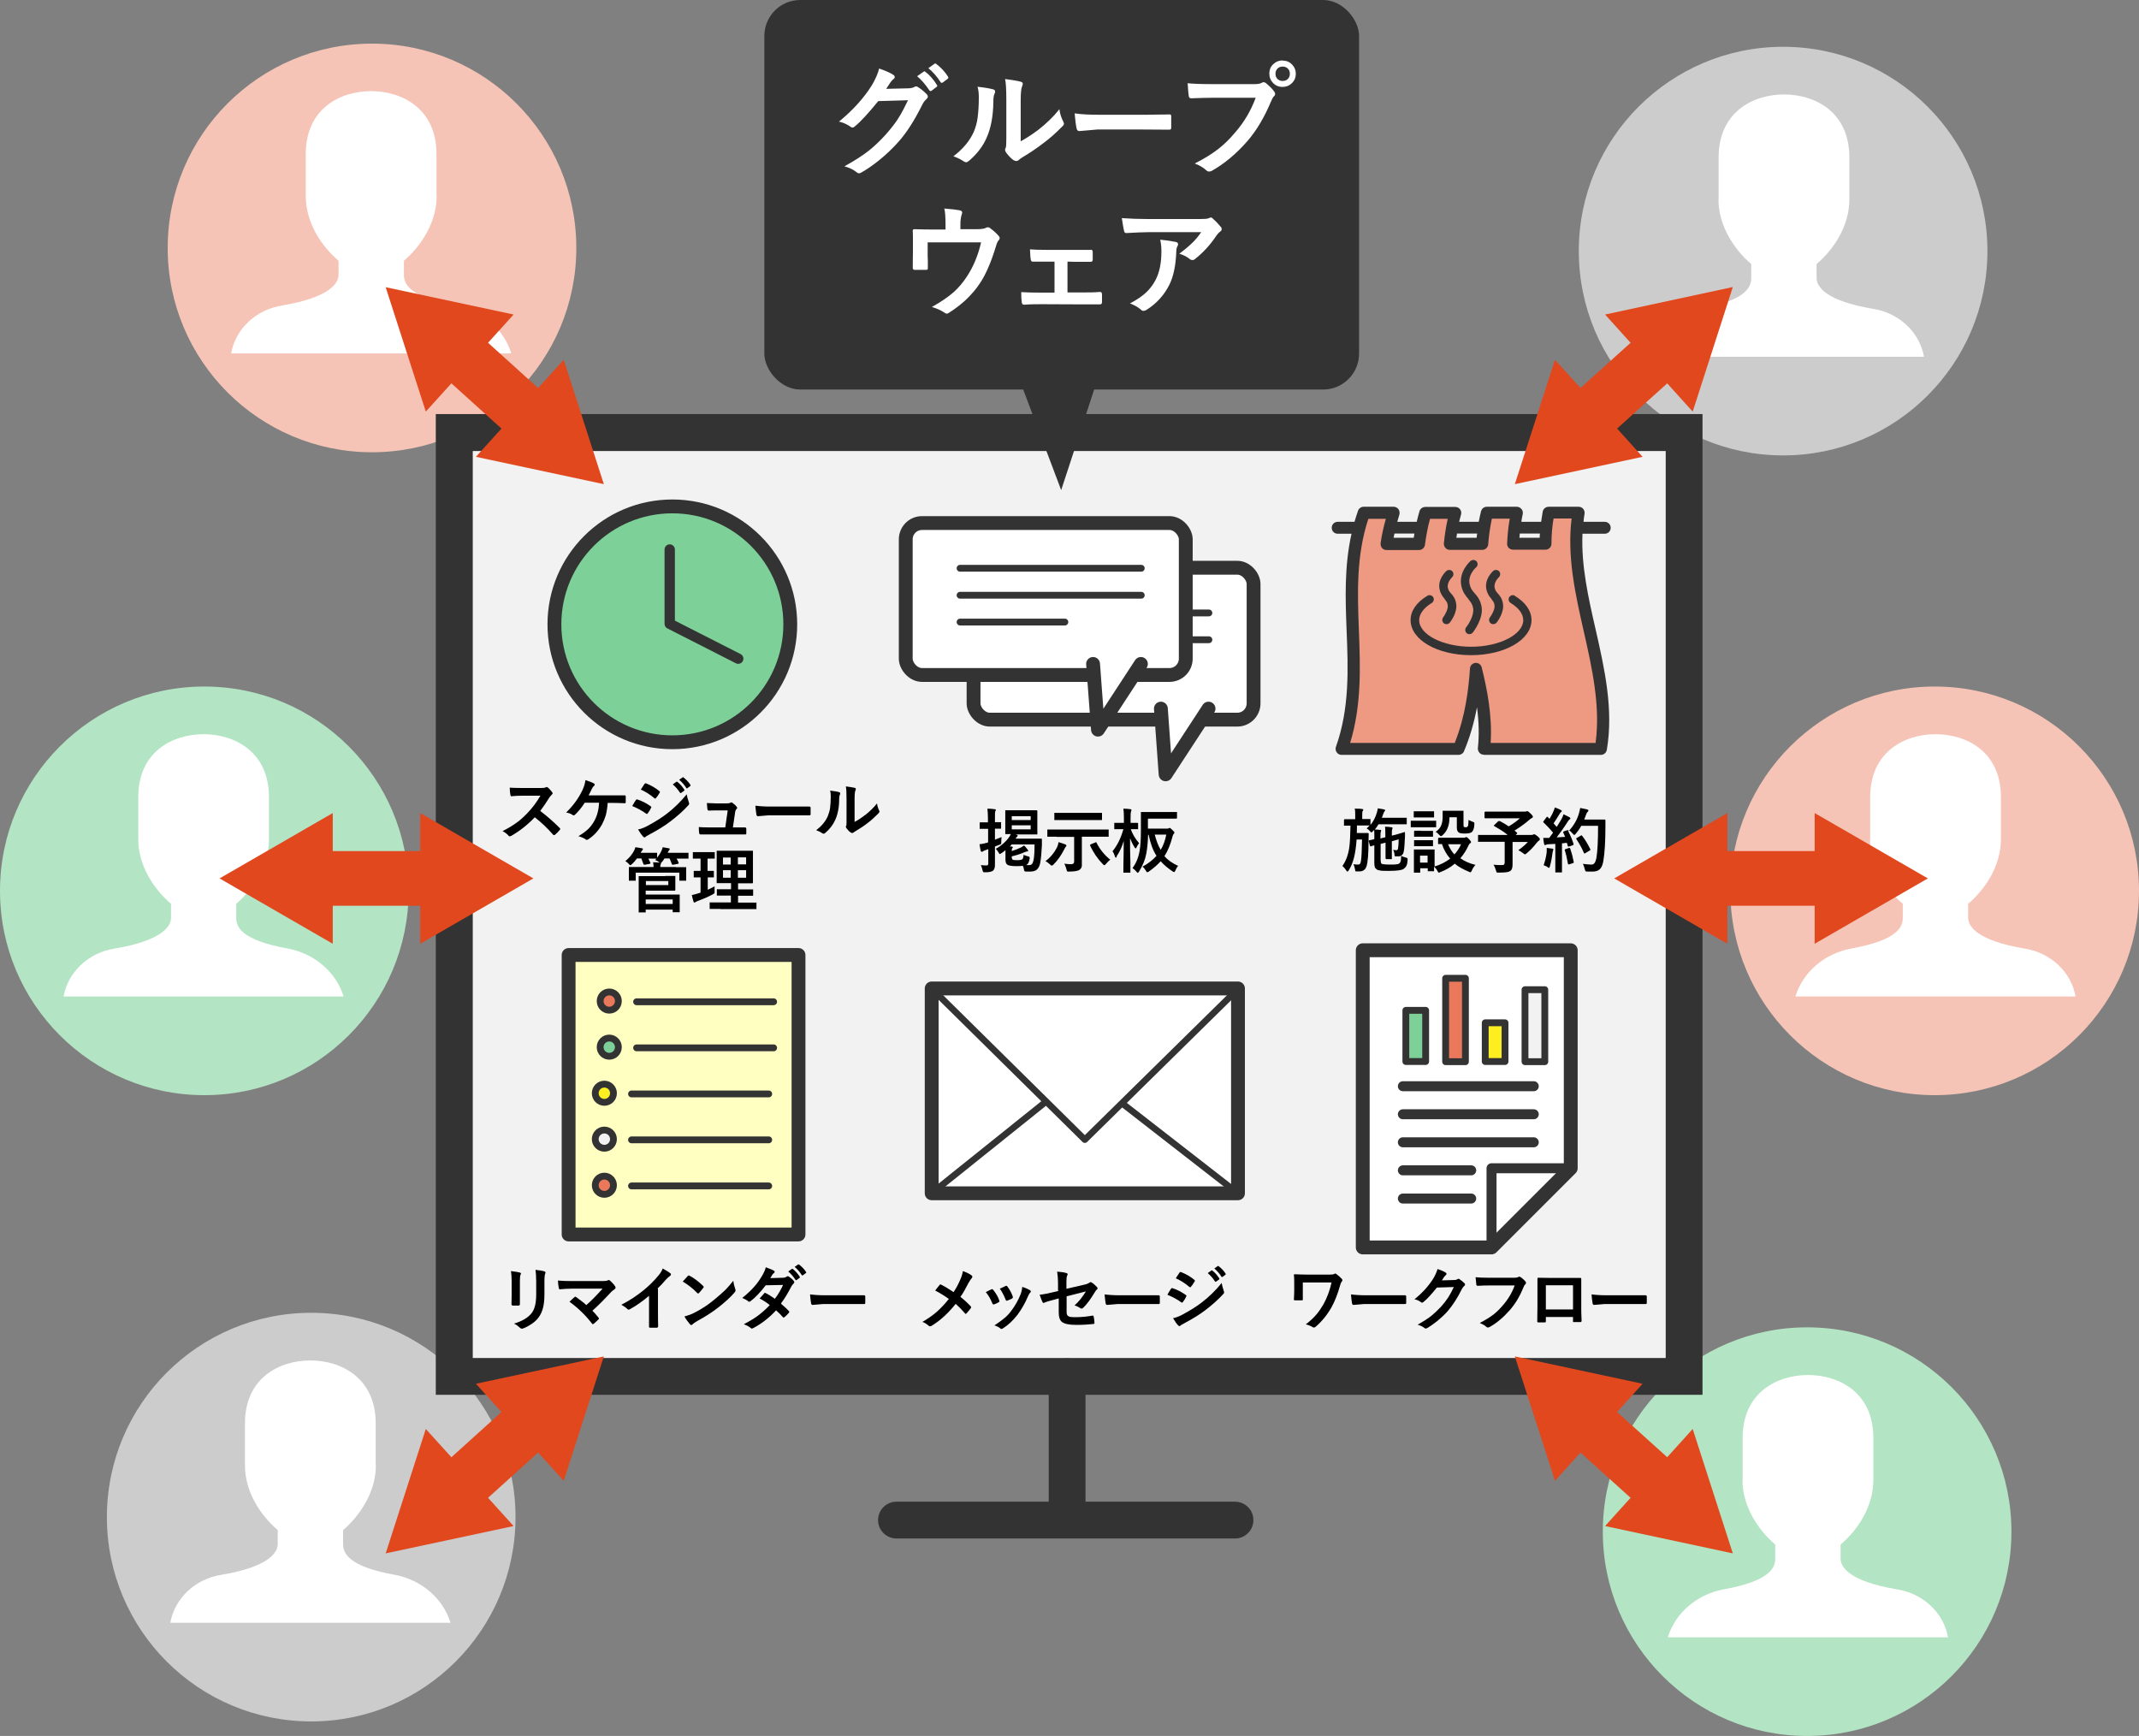 <?xml version="1.0" encoding="UTF-8"?><svg id="_レイヤー_2" xmlns="http://www.w3.org/2000/svg" viewBox="0 0 122.07 99.07"><rect x="0" y="0" width="122.07" height="99.07" fill="#808080" stroke="none"/><defs><style>.cls-1{stroke-width:.57px;}.cls-1,.cls-2,.cls-3,.cls-4,.cls-5,.cls-6,.cls-7,.cls-8,.cls-9,.cls-10,.cls-11,.cls-12,.cls-13{stroke:#333;stroke-linecap:round;stroke-linejoin:round;}.cls-1,.cls-6,.cls-14,.cls-8,.cls-9,.cls-13{fill:none;}.cls-15{fill:#ccc;}.cls-15,.cls-16,.cls-17,.cls-18,.cls-19,.cls-20,.cls-21,.cls-22,.cls-23{stroke-width:0px;}.cls-16{fill:#ee9982;}.cls-2{fill:#ffffc1;}.cls-2,.cls-7,.cls-10,.cls-13{stroke-width:.79px;}.cls-3{stroke-width:2.1px;}.cls-3,.cls-10,.cls-22{fill:#fff;}.cls-17{fill:#e1481e;}.cls-18{fill:#000;}.cls-19,.cls-11{fill:#f2f2f2;}.cls-4{fill:#fcee21;}.cls-4,.cls-5,.cls-9,.cls-11,.cls-12{stroke-width:.39px;}.cls-5,.cls-7{fill:#7dd198;}.cls-6{stroke-width:.37px;}.cls-14{stroke:#e1481e;stroke-miterlimit:10;stroke-width:3.12px;}.cls-20{fill:#b3e4c3;}.cls-8{stroke-width:.59px;}.cls-12{fill:#e9795a;}.cls-21{fill:#333;}.cls-23{fill:#f5c4b6;}</style></defs><g id="_レイヤー_1-2"><circle class="cls-23" cx="21.23" cy="14.15" r="11.66"/><path class="cls-22" d="M24.92,11.19c0,1.52-.91,2.87-1.87,3.69v.8c0,.5.27,1.27,2.93,1.75,1.53.28,2.77,1.34,3.2,2.74h-15.99c.25-1.41,1.43-2.51,2.93-2.74,2.66-.45,3.2-1.25,3.2-1.75v-.8c-.96-.82-1.87-2.15-1.87-3.69v-2.4c0-2.6,1.97-3.59,3.73-3.59s3.73,1,3.73,3.59v2.4Z"/><circle class="cls-20" cx="11.66" cy="50.84" r="11.66"/><path class="cls-22" d="M15.35,47.89c0,1.52-.91,2.87-1.87,3.69v.8c0,.5.27,1.27,2.93,1.75,1.53.28,2.77,1.34,3.2,2.74H3.63c.25-1.41,1.43-2.51,2.93-2.74,2.66-.45,3.2-1.25,3.2-1.75v-.8c-.96-.82-1.87-2.15-1.87-3.69v-2.4c0-2.6,1.97-3.59,3.73-3.59s3.73,1,3.73,3.59v2.4Z"/><circle class="cls-15" cx="17.76" cy="86.58" r="11.66"/><path class="cls-22" d="M21.45,83.63c0,1.52-.91,2.87-1.87,3.69v.8c0,.5.27,1.27,2.93,1.75,1.53.28,2.77,1.34,3.2,2.74h-15.99c.25-1.41,1.43-2.51,2.93-2.74,2.66-.45,3.2-1.25,3.2-1.75v-.8c-.96-.82-1.87-2.15-1.87-3.69v-2.4c0-2.6,1.97-3.59,3.73-3.59s3.73,1,3.73,3.59v2.4Z"/><circle class="cls-15" cx="101.76" cy="14.33" r="11.66"/><path class="cls-22" d="M98.07,11.38c0,1.52.91,2.87,1.87,3.69v.8c0,.5-.27,1.27-2.93,1.75-1.53.28-2.77,1.34-3.2,2.74h15.99c-.25-1.41-1.43-2.51-2.93-2.74-2.66-.45-3.2-1.25-3.2-1.75v-.8c.96-.82,1.87-2.15,1.87-3.69v-2.4c0-2.6-1.97-3.59-3.73-3.59s-3.73,1-3.73,3.59v2.4Z"/><circle class="cls-23" cx="110.41" cy="50.84" r="11.66"/><path class="cls-22" d="M106.72,47.89c0,1.52.91,2.87,1.87,3.69v.8c0,.5-.27,1.27-2.93,1.75-1.53.28-2.77,1.34-3.2,2.74h15.99c-.25-1.41-1.43-2.51-2.93-2.74-2.66-.45-3.2-1.25-3.2-1.75v-.8c.96-.82,1.87-2.15,1.87-3.69v-2.4c0-2.6-1.97-3.59-3.73-3.59s-3.73,1-3.73,3.59v2.4Z"/><circle class="cls-20" cx="103.13" cy="87.41" r="11.66"/><path class="cls-22" d="M99.44,84.46c0,1.52.91,2.87,1.87,3.69v.8c0,.5-.27,1.27-2.93,1.75-1.53.28-2.77,1.34-3.2,2.74h15.99c-.25-1.41-1.43-2.51-2.93-2.74-2.66-.45-3.2-1.25-3.2-1.75v-.8c.96-.82,1.87-2.15,1.87-3.69v-2.4c0-2.6-1.97-3.59-3.73-3.59-1.76,0-3.73,1-3.73,3.59v2.4Z"/><rect class="cls-19" x="25.92" y="24.68" width="70.19" height="53.86"/><path class="cls-21" d="M95.06,25.74v51.76H26.98V25.74h68.08M97.16,23.63H24.87v55.97h72.29V23.63h0Z"/><line class="cls-3" x1="60.9" y1="78.57" x2="60.9" y2="86.24"/><line class="cls-3" x1="51.16" y1="86.75" x2="70.48" y2="86.75"/><path class="cls-16" d="M91.58,30.35c.13,0,.24-.11.24-.24s-.11-.24-.24-.24h-1.32c.02-.19.04-.38.08-.57.01-.07,0-.14-.05-.2-.05-.05-.11-.09-.19-.09h-1.71c-.12,0-.22.08-.24.2-.04.22.02,1.6,0,1.83l-1.74-.02c.03-.19.38-1.52.42-1.71.02-.07,0-.15-.05-.2-.05-.06-.12-.09-.19-.09h-1.71c-.11,0-.21.08-.24.18-.06.22,0,1.59-.04,1.82l-1.79.04c.04-.18.44-1.56.49-1.74.02-.07,0-.15-.04-.21-.05-.06-.12-.1-.19-.1h-1.71c-.11,0-.2.07-.23.17-.07.22-.31,1.55-.37,1.78h-1.48c.05-.18.44-1.46.5-1.64.02-.07.01-.15-.03-.22-.05-.06-.12-.1-.2-.1h-1.71c-.1,0-.19.06-.23.16-.08.23-.16.46-.22.69h-1.04c-.13,0-.24.11-.24.24s.11.24.24.24h.91c-.44,1.9-.37,3.8-.3,5.65.08,2.18.17,4.44-.62,6.64-.03.07-.02.16.03.22.05.06.12.1.2.1h6.67c.1,0,.19-.06.22-.15.46-1.08.7-2.15.84-3.11.16.93.25,1.96.14,2.99,0,.07.01.14.06.19.05.05.11.08.18.08h6.67c.12,0,.22-.09.24-.2.39-2.29-.13-4.6-.64-6.83-.41-1.84-.84-3.72-.74-5.58h1.36Z"/><path class="cls-10" d="M77.77,71.19v-16.96h11.87v12.44l-4.52,4.52h-7.35Z"/><path class="cls-1" d="M85.12,71.19v-4.52h4.52"/><path class="cls-1" d="M80.06,63.59h7.47M80.06,61.99h7.47M80.06,65.19h7.47M80.06,66.79h3.9M80.06,68.4h3.9"/><rect class="cls-22" x="55.56" y="32.4" width="15.98" height="8.67" rx=".93" ry=".93"/><rect class="cls-13" x="55.56" y="32.4" width="15.98" height="8.67" rx=".93" ry=".93"/><line class="cls-9" x1="58.65" y1="34.98" x2="68.99" y2="34.98"/><line class="cls-9" x1="58.65" y1="36.51" x2="68.99" y2="36.51"/><line class="cls-9" x1="58.65" y1="38.05" x2="64.63" y2="38.05"/><polyline class="cls-10" points="66.25 40.44 66.52 44.19 68.97 40.44"/><rect class="cls-22" x="51.69" y="29.85" width="15.98" height="8.67" rx=".93" ry=".93"/><rect class="cls-13" x="51.69" y="29.85" width="15.98" height="8.67" rx=".93" ry=".93"/><line class="cls-9" x1="54.79" y1="32.43" x2="65.13" y2="32.43"/><line class="cls-9" x1="54.79" y1="33.97" x2="65.13" y2="33.97"/><line class="cls-9" x1="54.79" y1="35.5" x2="60.77" y2="35.5"/><polyline class="cls-10" points="62.38 37.89 62.66 41.64 65.11 37.89"/><rect class="cls-10" x="53.17" y="56.41" width="17.48" height="11.69"/><polyline class="cls-6" points="53.17 56.41 61.91 65.04 70.64 56.45"/><line class="cls-6" x1="53.17" y1="68.1" x2="59.68" y2="62.88"/><line class="cls-6" x1="70.64" y1="68.1" x2="64.07" y2="62.99"/><circle class="cls-7" cx="38.37" cy="35.63" r="6.73"/><polyline class="cls-8" points="38.22 31.36 38.22 35.6 42.13 37.59"/><rect class="cls-2" x="32.45" y="54.5" width="13.12" height="15.95"/><line class="cls-9" x1="36.33" y1="57.17" x2="44.15" y2="57.17"/><circle class="cls-12" cx="34.77" cy="57.13" r=".52"/><line class="cls-9" x1="36.33" y1="59.8" x2="44.15" y2="59.8"/><circle class="cls-5" cx="34.77" cy="59.76" r=".52"/><line class="cls-9" x1="36.04" y1="62.43" x2="43.87" y2="62.43"/><circle class="cls-4" cx="34.49" cy="62.39" r=".52"/><line class="cls-9" x1="36.04" y1="65.05" x2="43.87" y2="65.05"/><circle class="cls-11" cx="34.49" cy="65.01" r=".52"/><line class="cls-9" x1="36.04" y1="67.68" x2="43.87" y2="67.68"/><circle class="cls-12" cx="34.49" cy="67.64" r=".52"/><rect class="cls-5" x="80.23" y="57.66" width="1.13" height="2.92"/><rect class="cls-12" x="82.5" y="55.83" width="1.13" height="4.76"/><rect class="cls-4" x="84.76" y="58.37" width="1.13" height="2.21"/><rect class="cls-11" x="87.03" y="56.48" width="1.13" height="4.11"/><path class="cls-21" d="M84.68,43.07c-.1,0-.19-.04-.25-.11-.06-.07-.1-.17-.09-.26.08-.72.06-1.5-.05-2.34-.17.9-.41,1.73-.74,2.51-.05.13-.18.21-.32.21h-6.67c-.11,0-.21-.05-.28-.15-.06-.09-.08-.21-.04-.31.78-2.19.7-4.43.61-6.61-.07-1.81-.14-3.68.28-5.55h-.79c-.19,0-.34-.15-.34-.34s.15-.34.34-.34h.96c.06-.21.13-.42.2-.63.05-.14.18-.23.32-.23h1.71c.11,0,.21.05.28.14.06.09.08.21.05.31-.04.13-.08.27-.12.41h1.11c.05-.21.1-.41.16-.61.04-.14.18-.24.33-.24h1.71c.11,0,.21.05.27.13.07.09.09.2.06.3-.04.14-.07.28-.11.42h1.12c.04-.2.08-.4.13-.6.04-.15.17-.26.33-.26h1.71c.11,0,.2.05.27.13.07.08.09.19.07.29-.03.14-.06.29-.08.44h1.13c.03-.2.06-.39.09-.58.03-.16.17-.28.34-.28h1.71c.1,0,.2.04.26.12.07.08.09.18.08.28-.03.15-.05.3-.06.46h1.21c.19,0,.34.15.34.34s-.15.34-.34.34h-1.27c-.08,1.82.34,3.67.75,5.46.51,2.24,1.03,4.56.64,6.87-.03.17-.17.29-.34.29h-6.67ZM91.06,42.38c.28-2.09-.2-4.24-.67-6.32-.48-2.11-.97-4.29-.7-6.47h-1.03c-.08.46-.12.93-.12,1.44,0,.19-.16.34-.34.34h-1.85c-.09,0-.18-.04-.25-.1-.06-.07-.1-.16-.09-.25.02-.5.07-.97.15-1.42h-1.02c-.1.46-.17.94-.21,1.46-.01.18-.16.32-.34.32h-1.85c-.1,0-.19-.04-.25-.11-.06-.07-.1-.17-.09-.26.05-.49.12-.95.22-1.4h-1.01c-.13.47-.22.96-.29,1.48-.02.17-.17.3-.34.3h-1.85c-.1,0-.2-.04-.26-.12-.06-.07-.09-.17-.08-.27.07-.49.17-.94.3-1.39h-1c-.7,2.11-.62,4.27-.54,6.37.08,2.1.16,4.26-.5,6.42h5.97c.62-1.56.79-3.09.87-4.25.01-.17.14-.3.31-.32h.03c.16,0,.29.11.33.26.29,1.17.61,2.71.51,4.31h6.01ZM87.87,30.69c0-.08,0-.16.01-.24h-1.15c0,.08-.01.16-.02.24h1.16ZM84.27,30.69c0-.08.02-.16.03-.24h-1.15c-.01.08-.02.16-.04.24h1.16ZM80.68,30.69c.01-.08.03-.16.04-.24h-1.14c-.02.08-.03.16-.05.24h1.15Z"/><path class="cls-21" d="M91.58,30.35c.13,0,.24-.11.24-.24s-.11-.24-.24-.24h-1.32c.02-.19.04-.38.08-.57.01-.07,0-.14-.05-.2-.05-.05-.11-.09-.19-.09h-1.71c-.12,0-.22.08-.24.2-.04.22-.08.44-.1.66h-1.33c.03-.19.06-.37.1-.56.02-.07,0-.15-.05-.2-.05-.06-.12-.09-.19-.09h-1.71c-.11,0-.21.08-.24.18-.06.22-.1.44-.14.67h-1.33c.04-.18.08-.37.13-.55.02-.07,0-.15-.04-.21-.05-.06-.12-.1-.19-.1h-1.71c-.11,0-.2.07-.23.17-.07.22-.13.45-.18.68h-1.32c.05-.18.1-.36.16-.54.02-.07.01-.15-.03-.22-.05-.06-.12-.1-.2-.1h-1.71c-.1,0-.19.06-.23.16-.08.23-.16.46-.22.69h-1.04c-.13,0-.24.11-.24.24s.11.24.24.24h.91c-.44,1.9-.37,3.8-.3,5.65.08,2.18.17,4.44-.62,6.64-.03.07-.02.16.03.22.05.06.12.1.2.1h6.67c.1,0,.19-.06.22-.15.46-1.08.7-2.15.84-3.11.16.93.25,1.96.14,2.99,0,.07.01.14.06.19.05.05.11.08.18.08h6.67c.12,0,.22-.09.24-.2.39-2.29-.13-4.6-.64-6.83-.41-1.84-.84-3.72-.74-5.58h1.36ZM87.99,30.35c-.01.14-.02.29-.02.44h-1.36c0-.15.02-.3.04-.44h1.35ZM84.41,30.35c-.02.14-.03.29-.05.44h-1.36c.02-.15.04-.3.06-.44h1.35ZM80.84,30.35c-.03.14-.05.29-.07.44h-1.36c.03-.15.06-.3.09-.44h1.34ZM90.49,36.05c.48,2.12.97,4.31.66,6.44h-6.2c.12-1.62-.2-3.19-.5-4.39-.03-.12-.14-.19-.26-.18-.12.01-.21.11-.22.23-.08,1.19-.26,2.75-.9,4.34h-6.17c.7-2.18.62-4.38.54-6.5-.08-2.13-.16-4.33.56-6.48h1.21c-.14.48-.25.97-.33,1.5-.01.07.01.14.06.19.05.05.11.08.18.08h1.85c.12,0,.23-.09.24-.21.07-.55.17-1.07.31-1.57h1.22c-.12.48-.2.98-.25,1.51,0,.07.02.14.06.19.05.05.11.08.18.08h1.85c.13,0,.23-.1.24-.23.04-.55.11-1.06.22-1.55h1.22c-.09.49-.15.99-.17,1.53,0,.07.02.13.07.18.05.05.11.07.17.07h1.85c.13,0,.24-.11.24-.24,0-.54.05-1.05.14-1.54h1.23c-.3,2.2.2,4.41.68,6.55Z"/><path class="cls-21" d="M83.78,34.17c.13.16.24.28.29.54.07.39-.26.92-.4,1.09-.08.11-.06.26.04.34.04.04.1.05.15.05.07,0,.14-.03.19-.09.06-.08.62-.81.5-1.48-.07-.39-.24-.59-.4-.77-.13-.15-.23-.27-.28-.51-.12-.53.36-.96.37-.96.1-.09.11-.24.03-.34-.09-.1-.24-.11-.34-.03-.03.02-.71.62-.53,1.44.08.35.24.55.39.72Z"/><path class="cls-21" d="M85.11,34.19c.09.11.16.18.18.34.04.24-.18.6-.26.7-.08.11-.06.26.04.34.04.04.1.05.15.05.07,0,.14-.03.19-.09.05-.06.45-.59.36-1.09-.05-.29-.18-.45-.29-.57-.09-.1-.15-.18-.18-.32-.07-.33.23-.59.23-.6.1-.09.11-.24.03-.34-.09-.1-.24-.11-.34-.03-.02.02-.53.46-.39,1.07.06.26.18.41.29.53Z"/><path class="cls-21" d="M82.44,34.19c.09.11.16.18.18.34.04.24-.18.6-.26.7-.08.11-.06.26.04.34.04.04.1.05.15.05.07,0,.14-.03.19-.09.05-.06.45-.59.36-1.09-.05-.29-.18-.45-.29-.57-.09-.1-.15-.18-.18-.32-.07-.32.23-.59.23-.6.1-.09.11-.24.03-.34-.09-.1-.24-.11-.34-.03-.02.02-.53.46-.39,1.07.06.26.18.41.29.53Z"/><path class="cls-21" d="M86.46,34c-.11-.07-.26-.03-.33.08-.07.11-.03.26.08.33.46.28.72.63.72.98,0,.82-1.36,1.52-2.97,1.52s-2.97-.69-2.97-1.52c0-.35.26-.7.72-.98.11-.07.15-.22.08-.33-.07-.11-.22-.15-.33-.08-.62.37-.96.86-.96,1.39,0,1.12,1.52,2,3.45,2s3.45-.88,3.45-2c0-.53-.34-1.02-.96-1.39Z"/><line class="cls-14" x1="26" y1="19.99" x2="30.47" y2="24.03"/><polygon class="cls-17" points="24.3 23.49 22.01 16.39 29.31 17.95 24.3 23.49"/><polygon class="cls-17" points="27.16 26.07 34.46 27.63 32.17 20.53 27.16 26.07"/><line class="cls-14" x1="94.91" y1="19.99" x2="90.43" y2="24.03"/><polygon class="cls-17" points="91.6 17.95 98.89 16.38 96.6 23.49 91.6 17.95"/><polygon class="cls-17" points="88.74 20.53 86.45 27.63 93.74 26.07 88.74 20.53"/><line class="cls-14" x1="26" y1="85.05" x2="30.47" y2="81.01"/><polygon class="cls-17" points="29.31 87.09 22.01 88.65 24.3 81.55 29.31 87.09"/><polygon class="cls-17" points="32.17 84.51 34.46 77.41 27.16 78.97 32.17 84.51"/><line class="cls-14" x1="94.91" y1="85.05" x2="90.43" y2="81.01"/><polygon class="cls-17" points="96.6 81.55 98.89 88.65 91.6 87.09 96.6 81.55"/><polygon class="cls-17" points="93.74 78.97 86.45 77.41 88.74 84.51 93.74 78.97"/><line class="cls-14" x1="17.9" y1="50.13" x2="25.07" y2="50.13"/><polygon class="cls-17" points="18.99 53.86 12.53 50.13 18.99 46.4 18.99 53.86"/><polygon class="cls-17" points="23.98 53.86 30.44 50.13 23.98 46.4 23.98 53.86"/><line class="cls-14" x1="104.65" y1="50.13" x2="97.49" y2="50.13"/><polygon class="cls-17" points="103.56 46.4 110.02 50.13 103.56 53.86 103.56 46.4"/><polygon class="cls-17" points="98.58 46.4 92.12 50.13 98.58 53.86 98.58 46.4"/><path class="cls-18" d="M30.83,46.28c.37.28.74.6,1.11.97.02.02.03.04.03.06s0,.04-.03.06c-.08.1-.17.19-.27.27-.02.02-.03.02-.05.02s-.04-.01-.06-.03c-.3-.35-.65-.68-1.04-.99-.42.44-.87.79-1.34,1.06-.05.02-.08.03-.09.03-.03,0-.05-.01-.07-.04-.07-.09-.19-.18-.34-.26.32-.16.6-.33.83-.5.19-.14.38-.31.58-.52.29-.3.54-.63.75-1h-1.03c-.21,0-.42.01-.63.03-.03,0-.04-.02-.05-.07-.02-.1-.04-.24-.04-.42.14.01.37.02.68.02h1.1c.14,0,.23-.01.28-.04.01-.01.03-.02.04-.02.01,0,.04.01.07.03.09.07.17.16.26.28.01.02.02.04.02.05,0,.03-.02.05-.05.08-.05.05-.1.11-.15.18-.15.25-.32.5-.51.75Z"/><path class="cls-18" d="M34.68,45.82c-.02.28-.06.52-.11.71-.05.17-.12.34-.21.51-.21.38-.48.66-.79.86-.03.02-.05.03-.08.03-.03,0-.05,0-.07-.03-.1-.07-.24-.13-.41-.18.25-.15.44-.29.58-.43.12-.12.23-.27.32-.43.17-.3.26-.65.28-1.05h-.82c-.17.27-.36.5-.56.69-.02.02-.04.03-.07.03-.02,0-.04,0-.06-.02-.1-.07-.23-.12-.37-.14.41-.4.72-.83.94-1.3.09-.2.14-.38.16-.55.22.07.38.13.48.19.03.01.05.04.05.07s-.02.06-.04.07c-.04.03-.08.08-.12.16-.05.11-.11.24-.19.38h1.29c.09,0,.23,0,.41,0,.17,0,.29,0,.36,0,.04,0,.06.02.06.07,0,.06,0,.11,0,.16s0,.1,0,.16c0,.04-.02.06-.06.06-.22-.01-.47-.02-.73-.02h-.23Z"/><path class="cls-18" d="M36.08,46s.05-.09.13-.22c.04-.06.06-.1.08-.12.02-.03.04-.04.06-.04,0,0,0,0,.01,0,.28.09.53.22.77.39.03.02.04.04.04.06,0,0,0,.02-.02.04-.03.08-.09.18-.18.3-.02.03-.04.04-.05.04-.01,0-.03,0-.05-.02-.23-.17-.5-.31-.81-.44ZM36.4,47.34c.17-.03.35-.1.54-.2.43-.23.8-.46,1.1-.69.41-.31.8-.69,1.15-1.12.02.13.06.28.12.45.01.03.02.06.02.08,0,.03-.01.06-.04.09-.3.33-.64.63-1.02.92-.31.24-.71.49-1.2.75-.14.08-.22.12-.23.14-.02.02-.04.03-.06.03-.03,0-.06-.02-.08-.05-.08-.08-.17-.21-.29-.41ZM36.57,45.06l.21-.32s.04-.04.06-.04c.01,0,.03,0,.04.01.3.12.55.27.75.44.02.01.03.03.03.05,0,.02,0,.03-.02.05-.08.14-.15.24-.21.3,0,.02-.02.02-.04.02s-.04,0-.06-.03c-.25-.21-.51-.37-.78-.49ZM38.4,44.76l.21-.15s.02,0,.02,0c.01,0,.02,0,.04.02.14.11.26.25.38.43,0,.01.01.02.01.03,0,.01,0,.02-.02.04l-.17.12s-.02.01-.03.01c-.01,0-.02,0-.04-.03-.12-.19-.26-.34-.4-.46ZM38.76,44.5l.2-.14s.02,0,.03,0c0,0,.02,0,.03.02.15.12.28.25.38.41,0,.01.01.02.01.03,0,.01,0,.03-.02.04l-.16.12s-.02.01-.03.01c-.01,0-.03,0-.04-.03-.11-.18-.25-.33-.4-.46Z"/><path class="cls-18" d="M41.82,47.22h.68s.02,0,.02,0c.04,0,.06.02.07.07,0,.04,0,.08,0,.13s0,.08,0,.12c0,.04,0,.06-.01.07s-.03.01-.06.01h-.56s-1.47,0-1.47,0c-.21,0-.39,0-.52,0-.04,0-.06-.03-.07-.08-.01-.07-.02-.18-.02-.34.15.01.34.02.58.02h.93l.14-.97h-.64c-.09,0-.23,0-.44.01h-.02s-.05-.03-.06-.08c0-.06-.02-.17-.03-.35.3.01.48.02.56.02h.55c.1,0,.18-.01.24-.04.01-.01.03-.02.04-.02.01,0,.03,0,.06.02.11.08.19.15.24.22.02.02.04.05.04.07s-.01.05-.04.07c-.04.04-.07.11-.08.2l-.12.82Z"/><path class="cls-18" d="M43.12,45.98c.21.03.5.05.86.05h1.29c.13,0,.29,0,.49,0,.25,0,.4,0,.43,0h.02s.05.02.05.06c0,.06,0,.12,0,.19s0,.13,0,.19c0,.04-.02.06-.06.06h-.02c-.4,0-.7,0-.89,0h-1.44l-.59.05c-.05,0-.08-.03-.09-.08-.02-.11-.04-.27-.06-.49Z"/><path class="cls-18" d="M47.38,45.12c.26.03.43.06.51.09.04.01.06.04.06.07,0,.01,0,.03-.01.05-.03.06-.05.15-.05.27,0,.48-.08.87-.22,1.18-.12.28-.31.53-.57.75-.04.04-.08.05-.1.05-.02,0-.05-.01-.08-.03-.09-.07-.21-.12-.34-.17.31-.24.53-.5.66-.8.06-.16.11-.31.13-.46.02-.16.04-.38.04-.67,0-.12-.01-.24-.04-.34ZM48.78,46.9c.18-.09.37-.22.57-.37.28-.21.51-.44.7-.68.02.14.06.28.12.4.02.04.02.06.02.07,0,.03-.02.06-.06.1-.2.2-.39.38-.59.53-.23.18-.47.34-.71.48-.04.02-.08.05-.12.08-.03.02-.05.03-.08.03-.02,0-.05-.01-.08-.03-.08-.05-.16-.13-.24-.24-.02-.04-.04-.06-.04-.08s0-.04.02-.06c.02-.03.02-.13.02-.3v-1.25c0-.34-.01-.57-.04-.7.25.03.42.06.5.08.05.01.07.03.07.07,0,.02-.01.06-.03.1-.02.05-.04.2-.04.44v1.34Z"/><path class="cls-18" d="M38.58,49.49h.54s.04,0,.04,0,0,.02,0,.04v.17s0,.14,0,.14v.38s0,.03,0,.04c0,0-.02,0-.04,0h-.31s-.04,0-.04,0c0,0,0-.02,0-.04v-.42h-2.49v.42s0,.03,0,.04c0,0-.02,0-.04,0h-.31s-.04,0-.04,0c0,0,0-.02,0-.04v-.38s0-.12,0-.12v-.2s0-.04,0-.04c0,0,.02,0,.04,0h.54s.83,0,.83,0c0-.11-.02-.2-.03-.27.11,0,.23,0,.37.02l-.03-.03c-.06-.05-.13-.08-.22-.12l.07-.08h-.46c.04.07.08.16.12.24,0,.02,0,.03,0,.03,0,.01-.02.02-.05.03l-.27.05s-.04,0-.04,0c-.02,0-.03-.01-.04-.04-.04-.11-.08-.22-.12-.32h-.25c-.09.13-.19.24-.29.33-.05.04-.08.06-.09.06-.01,0-.04-.02-.08-.07-.05-.05-.11-.11-.2-.17.22-.18.39-.38.5-.6.03-.06.05-.12.07-.19.15.02.28.04.37.06.04,0,.06.02.06.05,0,.02-.01.04-.03.06-.02.02-.04.05-.07.1l-.03.05h.9s.04,0,.04,0,0,.02,0,.04v.24c.1-.13.19-.26.25-.4.03-.07.05-.13.07-.2.14.02.25.04.34.06.04,0,.06.02.06.05,0,.02-.01.04-.03.06-.02.01-.04.06-.08.13v.02s.57,0,.57,0h.57s.03,0,.04,0,0,.02,0,.04v.25s0,.03,0,.04c0,0-.02,0-.04,0h-.57s-.07,0-.07,0c.04.06.08.14.12.24,0,.02,0,.03,0,.03,0,.01-.02.02-.05.03l-.26.05s-.03,0-.04,0c-.02,0-.03-.01-.04-.04-.05-.13-.09-.24-.13-.32h-.29c-.04.07-.09.14-.14.2-.03.03-.05.05-.06.06,0,0,0,.01,0,.03,0,.01,0,.03-.02.06-.01.02-.02.07-.02.14h.9ZM37.96,49.99h.54s.04,0,.04,0,0,.02,0,.04v.28s0,.2,0,.2v.28s0,.04-.04.04h-.54s-1.11,0-1.11,0v.22h1.9s.03,0,.04,0c0,0,0,.02,0,.04v.3s0,.33,0,.33v.3s0,.03,0,.04c0,0-.02,0-.04,0h-.32s-.04,0-.04,0,0-.02,0-.04v-.11h-1.54v.12s0,.04,0,.04c0,0-.02,0-.04,0h-.32s-.03,0-.04,0,0-.02,0-.04v-.46s0-1.06,0-1.06v-.47s0-.04,0-.04c0,0,.02,0,.04,0h.57s.9,0,.9,0ZM38.14,50.51v-.23h-1.28v.23h1.28ZM38.39,51.33h-1.54v.26h1.54v-.26Z"/><path class="cls-18" d="M40.78,50.59s0,.08,0,.12,0,.09,0,.14c0,.03,0,.04,0,.06,0,.04,0,.06-.01.07s-.04.03-.09.06c-.25.13-.53.26-.87.38-.07.03-.11.05-.12.06-.02.02-.04.03-.06.03-.02,0-.04-.02-.05-.05-.03-.09-.06-.21-.1-.38.1-.02.23-.05.38-.1l.12-.04v-.87h-.35s-.03,0-.04,0c0,0,0-.02,0-.04v-.29s0-.04,0-.04c0,0,.02,0,.04,0h.35s0-.7,0-.7h-.4s-.03,0-.04,0c0,0,0-.02,0-.04v-.29s0-.04,0-.04c0,0,.01,0,.03,0h.38s.42,0,.42,0h.38s.04,0,.04,0c0,0,0,.02,0,.04v.29s0,.03,0,.04c0,0-.02,0-.04,0h-.37s0,.7,0,.7h.32s.03,0,.04,0c0,0,0,.02,0,.04v.29s0,.03,0,.04-.01,0-.03,0h-.32s0,.71,0,.71c.17-.08.31-.15.42-.21ZM41.1,51.87h-.56s-.03,0-.04,0c0,0,0-.02,0-.04v-.29s0-.03,0-.04.02,0,.04,0h.56s.61,0,.61,0v-.39h-.76s-.04,0-.04,0,0-.02,0-.04v-.28s0-.03,0-.04.02,0,.04,0h.52s.25,0,.25,0v-.35h-.78s-.04,0-.04,0c0,0,0-.01,0-.03v-.45s0-.89,0-.89v-.44s0-.04,0-.04c0,0,.02,0,.04,0h.52s.95,0,.95,0h.52s.03,0,.04,0c0,0,0,.02,0,.04v.44s0,.89,0,.89v.45s0,.04-.04.04h-.52s-.29,0-.29,0v.35h.82s.03,0,.04,0,0,.02,0,.04v.28s0,.03,0,.04-.02,0-.04,0h-.52s-.3,0-.3,0v.39h1.01s.03,0,.04,0,0,.02,0,.04v.29s0,.03,0,.04-.02,0-.04,0h-.55s-1.47,0-1.47,0ZM41.26,49.34h.44v-.4h-.44v.4ZM41.26,50.09h.44v-.43h-.44v.43ZM42.58,48.93h-.47v.4h.47v-.4ZM42.58,50.09v-.43h-.47v.43h.47Z"/><path class="cls-18" d="M55.97,49.37c.08.01.19.02.34.02.06,0,.09-.04.09-.11v-.82l-.17.06c-.06.02-.1.04-.14.07-.02.02-.04.02-.07.02-.02,0-.04-.02-.05-.05-.03-.11-.05-.24-.07-.38.12-.01.25-.04.37-.07.03,0,.07-.02.12-.04v-.77h-.44s-.03,0-.04,0c0,0,0-.02,0-.04v-.29s0-.03,0-.04c0,0,.02,0,.04,0h.34s.09,0,.09,0v-.21c0-.21-.01-.4-.03-.57.15,0,.29.01.41.03.04,0,.07.01.07.04,0,.01,0,.04-.03.08-.02.03-.02.17-.02.4v.22h.31s.03,0,.04,0,0,.02,0,.04v.29s0,.04,0,.04c0,0-.02,0-.04,0h-.31s0,.63,0,.63c.14-.05.27-.11.38-.15-.01.08-.02.17-.02.29,0,.05,0,.09-.01.1,0,.01-.03.02-.07.04l-.28.11v.98c.01.2-.03.33-.11.4-.08.06-.23.09-.44.09-.07,0-.11,0-.12-.02-.01-.01-.03-.05-.04-.1-.02-.1-.05-.2-.1-.29ZM59.16,46.26s.04,0,.04,0c0,0,0,.02,0,.04v.36s0,.56,0,.56v.36s0,.04,0,.04c0,0-.02,0-.04,0h-.49s-.73,0-.73,0l.09.02s.05.03.05.05-.01.04-.04.06c-.02.01-.05.05-.08.11h1.46s.04,0,.04.04v.33c-.02.42-.05.74-.09.98-.03.19-.1.33-.2.42-.09.08-.23.11-.4.11-.11,0-.18,0-.22,0-.05,0-.08-.02-.09-.03,0-.01-.02-.05-.03-.11-.01-.08-.03-.14-.06-.19-.1.02-.23.02-.38.02-.25,0-.42-.03-.5-.08-.07-.05-.11-.14-.11-.28v-.55c-.1.08-.18.14-.23.17-.05.03-.08.05-.09.05-.02,0-.04-.03-.08-.1-.05-.08-.1-.15-.15-.2.35-.2.61-.44.78-.7.03-.05.06-.1.08-.14-.08,0-.15,0-.21,0-.04,0-.07,0-.07,0-.02,0-.03,0-.04,0s0-.02,0-.04v-.36s0-.56,0-.56v-.36s0-.04,0-.04c0,0,.02,0,.04,0h.49s.79,0,.79,0h.49ZM58.41,48.78c.06.03.14.06.25.09.04,0,.07.02.08.03.01,0,.02.02.02.04,0,0,0,.03,0,.06-.03.18-.08.3-.16.35-.01.01-.03.02-.04.02.04,0,.09,0,.16,0,.08,0,.14-.02.18-.07.03-.04.06-.1.08-.2.04-.17.06-.47.06-.91h-1.3s-.04.04-.1.12c.02,0,.04,0,.08,0,.05,0,.08.02.08.04,0,.01,0,.04-.03.06-.02.02-.03.08-.03.16.19-.06.37-.13.53-.21.08-.05.14-.08.17-.11.05.04.12.12.21.24.02.03.03.05.03.06,0,.02-.02.04-.06.04-.04,0-.08.02-.14.04-.23.1-.47.18-.74.24v.04c0,.08.02.13.05.15.03.02.12.03.26.03.16,0,.26-.02.3-.06.04-.04.06-.13.07-.28ZM57.74,46.8h1.08v-.22h-1.08v.22ZM58.82,47.33v-.23h-1.08v.23h1.08Z"/><path class="cls-18" d="M59.67,49.14c.29-.22.5-.48.64-.76.06-.12.09-.23.1-.32.1.03.23.07.39.13.04.02.06.04.06.07,0,.02-.02.04-.05.08-.02.02-.05.07-.09.16-.16.31-.35.59-.6.84-.04.04-.07.06-.1.06-.02,0-.05-.02-.1-.07-.1-.09-.18-.15-.26-.19ZM60.31,47.75h-.5s-.03,0-.04,0c0,0,0-.02,0-.04v-.33s0-.03,0-.04c0,0,.02,0,.04,0h.5s2.42,0,2.42,0h.5s.03,0,.04,0,0,.02,0,.04v.33s0,.03,0,.04-.02,0-.04,0h-.5s-.99,0-.99,0v1.53c.01.1,0,.17-.02.22-.02.05-.05.09-.1.13-.09.07-.29.11-.61.11h-.04s-.07,0-.08-.03c0-.01-.02-.05-.03-.1-.04-.14-.08-.25-.12-.32.15.02.28.03.38.03.12,0,.18-.05.18-.15v-1.41h-1ZM60.76,46.8h-.55s-.03,0-.04,0,0-.02,0-.04v-.33s0-.03,0-.04.02,0,.04,0h.55s1.54,0,1.54,0h.55s.03,0,.04,0c0,0,0,.02,0,.04v.33s0,.03,0,.04c0,0-.02,0-.04,0h-.55s-1.54,0-1.54,0ZM63.37,49.06c-.08.05-.16.13-.25.24-.05.05-.08.08-.09.08-.02,0-.05-.02-.09-.06-.3-.31-.55-.67-.73-1.07,0-.01,0-.02,0-.03,0-.01.02-.03.05-.04l.25-.1s.03-.02.04-.02c.01,0,.02.01.03.04.2.39.46.71.79.97Z"/><path class="cls-18" d="M63.74,48.89s-.04.06-.06.06-.03-.02-.05-.07c-.04-.12-.08-.22-.14-.3.28-.34.48-.76.62-1.26h-.48s-.04,0-.04,0c0,0,0-.02,0-.04v-.29s0-.03,0-.03c0,0,.02,0,.04,0h.4s.11,0,.11,0v-.27c0-.24-.01-.42-.03-.54.15,0,.28.01.4.03.04,0,.06.02.06.04,0,.02,0,.05-.02.08-.02.04-.03.17-.03.38v.28h.39s.04,0,.04.03v.29s0,.04,0,.04c0,0-.02,0-.04,0h-.38c.11.3.27.57.48.8-.07.08-.12.16-.15.24-.02.04-.04.06-.05.06s-.03-.02-.06-.06c-.11-.17-.19-.35-.26-.52,0,.45,0,.91.02,1.39,0,.11,0,.24,0,.4,0,.07,0,.12,0,.13,0,.02,0,.03,0,.04s-.02,0-.04,0h-.32s-.03,0-.04,0,0-.02,0-.04c0-.01,0-.1,0-.28.01-.54.02-1.04.02-1.49-.1.34-.24.64-.42.9ZM67.25,49.39c-.06.07-.12.16-.17.29-.03.06-.06.09-.07.09-.02,0-.05-.01-.09-.04-.27-.18-.5-.37-.68-.58-.18.2-.41.4-.68.59-.05.03-.08.04-.09.04-.02,0-.04-.03-.07-.08-.06-.1-.12-.18-.2-.24.33-.18.6-.39.8-.62-.21-.32-.35-.72-.45-1.2h-.03c-.01.37-.04.73-.1,1.06-.06.34-.2.69-.41,1.03-.03.05-.06.08-.08.08-.02,0-.05-.02-.08-.07-.07-.08-.14-.15-.22-.2.19-.25.33-.57.4-.95.06-.32.08-.72.08-1.21v-1s0-.04,0-.04c0,0,.02,0,.04,0h.52s.94,0,.94,0h.52s.03,0,.04,0,0,.02,0,.04v.3s-.01.04-.04.04h-.52s-1.1,0-1.1,0v.57h1.1s.07,0,.08-.02c.02-.01.04-.02.06-.02.03,0,.08.04.16.12.07.06.11.11.11.14,0,.03-.01.06-.04.08-.02.02-.04.06-.06.13-.12.46-.27.84-.47,1.14.19.22.45.4.77.55ZM66.55,47.63h-.65c.09.35.2.64.34.87.14-.23.25-.52.32-.87Z"/><path class="cls-18" d="M77.97,47.3c.09-.08.15-.15.19-.19h-.44s-.28,0-.28,0c0,.28-.01.42-.01.43h.63s.05,0,.05.04c0,.04,0,.18-.01.43,0,.71-.04,1.18-.11,1.41-.06.21-.2.31-.41.31-.08,0-.13,0-.17,0-.04,0-.06,0-.06-.02s-.01-.04-.02-.09c-.02-.12-.05-.22-.09-.3.11.02.19.02.26.02.06,0,.1-.02.12-.05.02-.03.04-.08.05-.17.03-.17.05-.57.06-1.21h-.31c-.03.42-.08.76-.15,1.04-.07.27-.17.51-.3.72-.03.05-.05.07-.07.07-.02,0-.04-.02-.07-.06-.08-.13-.16-.21-.22-.26.2-.28.33-.63.39-1.05.04-.27.06-.69.07-1.25-.1,0-.19,0-.26,0-.05,0-.08,0-.08,0-.02,0-.03,0-.03,0,0,0,0-.02,0-.04v-.29s.01-.04.04-.04h.44s.16,0,.16,0v-.21c0-.17,0-.3-.03-.39.18,0,.32,0,.42.02.05,0,.07.02.07.04,0,.01,0,.04-.03.07s-.03.12-.03.25v.21h.43s.03,0,.04,0,0,.02,0,.04v.3c.16-.19.28-.42.36-.69.03-.1.05-.18.06-.26.17.03.28.05.35.06.04.01.07.03.07.05,0,.01,0,.03-.03.05-.02.03-.05.08-.08.16l-.08.22h1.38s.03,0,.04,0,0,.02,0,.04v.29s0,.03,0,.04c0,0-.02,0-.04,0h-.46s-1.11,0-1.11,0c-.07.11-.13.21-.21.3.12,0,.22.01.3.02.04,0,.06.01.06.04,0,.02,0,.04-.02.07-.01.03-.02.11-.02.24v.14l.28-.07v-.03c0-.25,0-.44-.02-.57.13,0,.25.01.37.03.04,0,.06.02.06.04,0,0,0,.03-.02.08-.02.04-.02.16-.02.36l.24-.06c.13-.04.25-.07.37-.11.07-.02.11-.03.11-.04h0s.03.01.03.04c0,.02,0,.05,0,.1,0,.05,0,.09,0,.12-.02.45-.04.75-.08.9-.03.12-.11.2-.24.23-.03,0-.07,0-.12,0-.03,0-.06,0-.09,0-.03,0-.05,0-.06-.02,0-.01-.01-.03-.01-.07,0-.1-.03-.19-.08-.28.06.01.12.02.18.02.06,0,.09-.03.1-.08.02-.13.04-.31.04-.54l-.39.11v.98s0,.03,0,.04c0,0-.02,0-.04,0h-.28s-.04-.02-.04-.05v-.46s0-.43,0-.43l-.28.07v.88c0,.14.02.22.05.25.05.03.21.05.46.05.2,0,.34,0,.42-.02.07,0,.12-.03.14-.05.04-.03.06-.08.08-.14.01-.06.02-.15.02-.29.08.04.17.08.27.1.04.01.07.03.08.03,0,0,.02.03.02.05,0,.01,0,.03,0,.06-.01.17-.04.29-.09.37-.03.04-.07.09-.14.14-.1.07-.38.11-.84.11-.23,0-.39,0-.49-.02-.09-.01-.16-.03-.21-.07-.05-.04-.09-.08-.1-.13-.02-.05-.03-.13-.03-.23v-1.01c-.05.01-.1.03-.14.04-.03,0-.04.01-.04.02-.01,0-.02,0-.03,0-.02,0-.03-.01-.04-.04l-.07-.26s0-.02,0-.02c0-.01.01-.02.04-.03.05,0,.15-.03.28-.06v-.19c0-.16,0-.27-.01-.34l-.08.09s-.07.06-.08.06-.04-.03-.08-.08c-.05-.06-.11-.11-.19-.16Z"/><path class="cls-18" d="M80.97,46.84h.95s.03,0,.04,0c0,0,0,.02,0,.04v.29s0,.04,0,.04c0,0-.02,0-.04,0h-.43s-.52,0-.52,0h-.42s-.04,0-.04,0c0,0,0-.02,0-.04v-.29s0-.03,0-.04c0,0,.02,0,.04,0h.42ZM84.17,49.39c-.07.09-.13.18-.17.28-.03.07-.06.11-.08.11-.01,0-.04,0-.09-.03-.32-.13-.59-.28-.81-.46-.23.2-.51.36-.82.48-.04.02-.07.03-.09.03-.02,0-.05-.03-.08-.1-.05-.1-.12-.18-.19-.24,0,.07,0,.12,0,.17,0,.03,0,.05,0,.05,0,.02,0,.03,0,.04s-.02,0-.04,0h-.28s-.04,0-.04,0,0-.02,0-.04v-.13h-.43v.21s0,.04,0,.04-.02,0-.04,0h-.28s-.04,0-.04,0c0,0,0-.02,0-.04v-.6s0-.26,0-.26v-.38s0-.04,0-.04c0,0,.02,0,.04,0h.37s.36,0,.36,0h.37s.03,0,.04,0,0,.02,0,.04v.31s0,.62,0,.62c.33-.1.63-.25.89-.45-.21-.24-.37-.52-.47-.83h-.18s-.03,0-.04,0c0,0,0-.02,0-.04v-.28s.01-.04.04-.04h.49s.93,0,.93,0c.03,0,.06,0,.09-.02.03-.01.05-.02.06-.02.03,0,.08.04.15.11.08.09.12.14.12.17,0,.03-.01.05-.04.07-.04.02-.07.06-.1.12-.12.27-.28.52-.47.74.24.17.53.3.87.38ZM81.08,46.3h.72s.04,0,.04,0c0,0,0,.02,0,.04v.27s0,.04,0,.04-.02,0-.04,0h-.36s-.36,0-.36,0h-.36s-.04,0-.04,0,0-.02,0-.04v-.27s0-.03,0-.04c0,0,.02,0,.04,0h.36ZM81.09,47.42h.65s.04,0,.04,0c0,0,0,.01,0,.03v.26s0,.03,0,.04c0,0-.02,0-.04,0h-.34s-.32,0-.32,0h-.34s-.03,0-.04,0c0,0,0-.02,0-.04v-.26s.01-.04.04-.04h.34ZM81.09,47.95h.65s.04,0,.04,0c0,0,0,.02,0,.04v.26s0,.04,0,.04c0,0-.02,0-.04,0h-.34s-.32,0-.32,0h-.34s-.03,0-.04,0c0,0,0-.02,0-.04v-.26s0-.03,0-.04c0,0,.02,0,.04,0h.34ZM81.47,48.83h-.43v.4h.43v-.4ZM81.92,47.48c.15-.1.26-.22.32-.36.06-.14.09-.3.09-.51v-.3s0-.03,0-.04c0,0,.02,0,.04,0h.35s.4,0,.4,0h.36s.04,0,.04,0,0,.02,0,.04v.32s0,.42,0,.42c0,.07,0,.12.03.14.02.02.05.02.11.02.05,0,.08-.02.11-.06.02-.03.03-.15.04-.36.07.04.15.08.24.11.04.01.07.03.08.04,0,.01.01.03.01.06,0,0,0,.02,0,.05-.01.21-.06.36-.14.43-.07.06-.2.09-.41.09-.17,0-.28-.02-.34-.06-.07-.05-.11-.14-.11-.28v-.59h-.42c0,.26-.04.47-.12.65-.06.14-.15.26-.27.37-.04.04-.08.06-.1.06s-.05-.03-.1-.08c-.07-.08-.14-.14-.22-.18ZM83.38,48.18h-.74c.09.22.21.42.36.58.16-.17.29-.37.38-.58Z"/><path class="cls-18" d="M85.6,46.86c.19.1.36.2.5.3.24-.14.46-.3.64-.46h-1.98s-.04,0-.04-.04v-.3s.01-.04.04-.04h.55s1.68,0,1.68,0c.05,0,.08,0,.1-.01.03-.01.05-.02.06-.02.04,0,.1.04.19.13.1.09.14.16.14.19,0,.03-.02.06-.07.08-.05.03-.1.06-.15.11-.23.2-.5.4-.83.6l.14.12s.02.02.02.03c0,0-.01.02-.03.04l-.06.06h.9s.07,0,.09-.02c.02-.01.04-.02.06-.02.04,0,.11.04.2.12.09.07.13.13.13.17,0,.02-.02.05-.06.08-.04.02-.08.07-.15.15-.18.23-.36.42-.55.57-.04.04-.08.06-.09.06-.01,0-.05-.02-.1-.06-.09-.07-.18-.13-.28-.18.24-.17.42-.33.54-.47h-.87v1.29c0,.18-.04.3-.12.36-.06.04-.15.07-.25.08-.09.01-.23.02-.42.02-.07,0-.1,0-.12-.02-.01-.01-.02-.05-.04-.11-.04-.13-.08-.24-.14-.32.2.02.37.02.49.02.06,0,.1-.01.12-.04.02-.02.03-.06.03-.11v-1.18h-1.48s-.03,0-.04,0,0-.02,0-.04v-.31s0-.03,0-.04.02,0,.04,0h.5s1.15,0,1.15,0c-.19-.16-.44-.32-.76-.5-.02-.01-.03-.02-.03-.03,0-.01,0-.02.03-.04l.2-.19s.03-.03.04-.03c0,0,.02,0,.04,0Z"/><path class="cls-18" d="M89.5,47.44c.12.23.22.47.3.72,0,.01,0,.02,0,.03,0,.02-.02.04-.05.05l-.21.07s-.03,0-.04,0c-.02,0-.03-.01-.03-.03l-.05-.18c-.06,0-.15.02-.28.03v1.62s0,.03,0,.04c0,0-.02,0-.04,0h-.3s-.04,0-.04,0,0-.02,0-.04v-.52s0-1.07,0-1.07l-.38.02c-.06,0-.11.01-.15.03-.02.01-.04.02-.06.02-.02,0-.04-.02-.05-.07-.02-.1-.04-.21-.05-.34.1,0,.18,0,.25,0,.03,0,.05,0,.09,0l.22-.3c-.17-.21-.35-.4-.54-.58-.02-.02-.02-.03-.02-.04,0,0,0-.02.03-.05l.15-.2s.03-.04.04-.04c0,0,.02,0,.04.02l.1.1c.08-.14.16-.27.21-.4.04-.08.07-.16.09-.25.15.05.26.1.35.15.04.02.05.04.05.06,0,.02-.01.03-.04.05-.03.02-.05.05-.08.1-.13.22-.25.4-.35.55.11.12.17.19.18.2.08-.12.17-.27.27-.44.05-.09.09-.18.12-.28.15.07.26.13.34.17.03.02.05.04.05.06,0,.02-.01.04-.04.06-.03.02-.08.07-.13.16-.19.3-.4.59-.61.87.22-.01.38-.02.48-.03-.04-.1-.08-.19-.11-.25,0-.01,0-.02,0-.03,0-.01.02-.02.05-.04l.18-.06s.03,0,.04,0c.01,0,.03.01.04.03ZM88.09,49.39c.09-.26.15-.51.18-.77,0-.06,0-.11,0-.16,0-.02,0-.04,0-.07.18.02.28.04.31.04.05,0,.07.02.07.05,0,0,0,.03-.02.06,0,0-.01.05-.03.13-.03.26-.08.52-.15.77-.02.06-.03.09-.05.09-.02,0-.05-.02-.09-.05-.05-.04-.13-.07-.21-.1ZM89.53,48.39s.03,0,.04,0c.01,0,.03.01.04.04.1.29.16.54.2.76,0,.01,0,.02,0,.03,0,.02-.02.03-.05.04l-.21.07s-.03,0-.04,0c-.01,0-.02-.01-.03-.04-.05-.29-.11-.55-.18-.77,0-.02,0-.03,0-.03,0-.01.01-.02.04-.03l.2-.07ZM89.53,47.42c.27-.29.46-.61.57-.97.04-.12.06-.23.08-.34.13.03.26.05.39.08.06.02.08.04.08.06s-.01.05-.04.08c-.04.03-.08.1-.11.2-.04.12-.07.2-.09.24h1.16s.05,0,.05.04c0,.08,0,.19,0,.33,0,.87-.04,1.54-.12,2-.04.22-.1.38-.21.47-.09.09-.23.13-.4.13h-.14c-.06,0-.11,0-.16,0-.06,0-.1-.01-.11-.03-.01-.01-.02-.05-.04-.11-.03-.12-.06-.22-.11-.3.19.02.34.04.45.04h.06c.13,0,.21-.12.26-.35.07-.38.1-1,.1-1.86h-.96c-.09.17-.2.32-.31.45-.04.05-.07.07-.09.07-.02,0-.04-.02-.08-.07-.07-.08-.14-.15-.22-.19ZM90.3,47.71c.17.22.32.47.46.76,0,.01,0,.02,0,.03,0,.01-.01.03-.04.04l-.25.15s-.03.02-.04.02c-.01,0-.03-.01-.04-.04-.11-.26-.25-.51-.42-.77-.01-.02-.02-.03-.02-.04,0-.01.01-.03.04-.04l.22-.13s.03-.02.04-.02.02,0,.04.03Z"/><path class="cls-18" d="M29.16,72.54c.26.03.42.06.5.08.04.01.07.03.07.06,0,.01,0,.03-.02.06-.03.06-.04.19-.04.38v.81s0,.22,0,.5c0,.05-.03.08-.09.08h-.32s-.07-.02-.07-.06h0s.01-.55.01-.55v-.78c0-.25-.02-.44-.04-.58ZM29.36,75.53c.45-.14.77-.33.97-.58.18-.22.27-.58.27-1.07v-.76c0-.29-.02-.51-.04-.65.22.02.4.05.52.09.04.01.05.04.05.07,0,.02,0,.05-.02.06-.02.06-.04.2-.04.44v.74c0,.32-.03.59-.09.8-.05.19-.13.36-.24.51-.1.14-.24.27-.42.39-.15.1-.3.18-.46.24-.04.01-.06.02-.08.02-.03,0-.06-.02-.1-.05-.1-.09-.21-.18-.34-.24Z"/><path class="cls-18" d="M33.8,74.79c.12.12.23.25.35.4.02.02.03.04.03.06,0,.02-.01.04-.04.06-.1.1-.19.18-.26.24-.02.01-.04.02-.05.02-.02,0-.03-.01-.05-.04-.38-.49-.81-.9-1.28-1.24.13-.13.23-.22.29-.27.02-.01.03-.02.04-.02,0,0,.03,0,.06.03.27.2.46.34.57.45.29-.25.6-.57.93-.94h-1.69c-.29,0-.54.02-.74.04-.04,0-.06-.02-.07-.07-.03-.14-.04-.28-.05-.43.18.02.47.03.87.03h1.64c.17,0,.28-.01.33-.04.02-.01.04-.02.06-.02.02,0,.04.01.07.03.11.1.21.2.29.32.02.04.03.06.03.09,0,.03-.02.06-.05.08-.1.07-.16.12-.19.15-.36.39-.71.75-1.07,1.07Z"/><path class="cls-18" d="M37.55,73.55v1.32c0,.23,0,.51.01.83h0s-.02.07-.06.07c-.07,0-.13,0-.2,0s-.13,0-.2,0c-.04,0-.06-.02-.06-.05h0c0-.08,0-.22,0-.46,0-.15,0-.28,0-.38v-.93c-.4.34-.77.59-1.1.77-.02.01-.04.02-.06.02-.03,0-.06-.01-.08-.04-.08-.08-.19-.15-.34-.24.47-.24.89-.52,1.26-.82.33-.27.61-.55.85-.84.12-.14.2-.27.25-.41.21.12.36.21.44.28.02.01.03.03.03.06,0,.04-.02.06-.06.09-.06.04-.14.11-.24.22-.14.17-.29.33-.47.5Z"/><path class="cls-18" d="M38.97,73.13c.07-.08.16-.18.28-.31.02-.02.04-.03.06-.03.01,0,.03,0,.05.02.25.13.5.32.76.57.02.02.04.04.04.06s0,.03-.02.05c-.09.12-.17.22-.25.3-.02.02-.04.03-.05.03-.01,0-.03-.01-.05-.03-.24-.25-.52-.47-.82-.65ZM39.06,75.13c.21-.06.39-.12.54-.2.26-.13.47-.26.64-.37.15-.1.32-.22.51-.38.27-.22.48-.41.64-.56.15-.15.3-.33.46-.53.02.18.06.33.11.47.01.03.02.06.02.08,0,.03-.02.07-.06.12-.23.27-.54.55-.92.85-.33.26-.73.52-1.21.78-.14.08-.23.15-.27.19-.03.03-.05.04-.07.04s-.04-.01-.07-.04c-.12-.14-.23-.29-.32-.45Z"/><path class="cls-18" d="M44.59,74.42c.17.14.32.28.43.4.02.02.02.03.02.05s0,.04-.02.05c-.08.1-.17.18-.25.25-.02.01-.03.02-.05.02-.01,0-.03,0-.04-.02-.11-.13-.24-.26-.39-.39-.38.41-.81.75-1.28,1-.04.02-.08.04-.1.04s-.05-.01-.08-.04c-.11-.09-.23-.15-.38-.21.33-.17.62-.34.85-.52.21-.16.42-.35.63-.57-.17-.14-.36-.26-.58-.38.16-.17.25-.27.26-.29.02-.02.04-.03.05-.03,0,0,.02,0,.04.02.12.05.29.16.52.32.18-.23.33-.49.47-.79l-.99.02c-.32.41-.6.71-.86.9-.03.02-.06.04-.08.04-.02,0-.05,0-.06-.03-.09-.07-.21-.13-.34-.19.28-.22.52-.45.71-.67.15-.17.29-.37.42-.59.11-.19.19-.36.21-.49.24.09.4.15.47.2.03.01.04.04.04.06,0,.03-.02.06-.05.08-.03.02-.06.05-.08.08-.03.05-.07.12-.12.2l.71-.02c.09,0,.16-.02.22-.06.03-.02.05-.03.07-.03s.04.01.07.03c.08.05.18.13.27.24.02.02.03.05.03.07,0,.02-.01.05-.04.08-.05.05-.09.1-.12.15-.2.39-.39.71-.59.97ZM44.99,72.56l.21-.15s.02,0,.02,0c.01,0,.02,0,.04.02.14.11.26.25.38.43,0,.01.01.02.01.03,0,.01,0,.02-.02.04l-.17.12s-.02.01-.03.01c-.01,0-.03,0-.04-.03-.12-.19-.26-.34-.4-.46ZM45.35,72.3l.2-.14s.02,0,.03,0c0,0,.02,0,.04.02.15.12.28.25.38.41,0,.01.01.02.01.03,0,.01,0,.03-.03.04l-.16.12s-.02.01-.03.01c-.01,0-.02,0-.04-.03-.11-.18-.25-.33-.4-.46Z"/><path class="cls-18" d="M46.24,73.87c.21.03.5.05.86.05h1.29c.13,0,.29,0,.49,0,.25,0,.4,0,.43,0h.02s.05.02.05.06c0,.06,0,.12,0,.19s0,.13,0,.19c0,.04-.02.06-.06.06h-.02c-.4,0-.7,0-.89,0h-1.44l-.59.05c-.05,0-.08-.03-.09-.08-.02-.11-.04-.27-.06-.49Z"/><path class="cls-18" d="M54.42,73.74c.14-.21.27-.45.38-.71.08-.18.13-.34.15-.49.24.09.41.17.5.25.03.02.04.04.04.07,0,.03-.01.06-.04.09-.04.04-.1.13-.18.27-.18.35-.33.62-.46.79.18.14.38.32.59.54.02.02.02.04.02.06,0,.01,0,.03-.02.05-.05.07-.13.17-.24.29-.01.02-.03.03-.05.03-.02,0-.04-.01-.05-.04-.17-.2-.34-.37-.52-.53-.43.54-.88.95-1.37,1.25-.03.02-.06.03-.09.03s-.05,0-.08-.03c-.14-.12-.26-.19-.36-.22.34-.2.63-.4.87-.62.22-.2.43-.43.64-.69-.25-.18-.51-.34-.78-.48.15-.19.23-.3.26-.33.01-.01.03-.02.04-.02.01,0,.03,0,.05.02.22.11.45.25.7.42Z"/><path class="cls-18" d="M56.26,73.74c.08-.04.18-.1.32-.16.02,0,.03-.01.04-.01.02,0,.04.01.06.04.16.2.28.4.34.59.01.04.02.06.02.06,0,.02-.02.04-.05.06-.08.05-.17.09-.26.12-.01,0-.02,0-.04,0-.03,0-.05-.02-.06-.06-.1-.25-.22-.46-.38-.65ZM58.33,73.44c.2.06.35.13.45.19.04.03.05.05.05.07,0,.02-.01.05-.04.07-.03.03-.07.09-.12.2-.17.41-.38.76-.6,1.06-.25.32-.52.58-.82.77-.04.03-.07.04-.1.04s-.05,0-.06-.03c-.09-.07-.2-.13-.34-.17.26-.17.46-.32.6-.44.13-.11.25-.24.36-.39.23-.3.41-.63.54-.96.05-.14.08-.28.09-.42ZM57.07,73.54c.17-.08.28-.13.32-.15.02,0,.03-.01.04-.01.02,0,.04.01.06.04.13.17.24.37.31.58,0,.02,0,.04,0,.05,0,.02-.02.04-.05.06-.08.04-.17.08-.28.12,0,0-.02,0-.03,0-.02,0-.04-.02-.05-.06-.1-.25-.21-.46-.34-.64Z"/><path class="cls-18" d="M60.38,73.66v-.38c0-.29-.02-.53-.05-.71.22.02.4.04.52.08.05.01.08.04.08.07,0,.02,0,.04-.02.06-.04.07-.05.18-.05.36v.41l1.04-.24c.13-.03.22-.07.29-.12.02-.02.04-.02.05-.02.02,0,.04,0,.06.02.1.06.2.15.3.26.02.02.04.05.04.07,0,.03-.02.05-.05.08-.03.02-.07.07-.12.16-.23.38-.44.67-.64.86-.04.04-.07.06-.1.06-.02,0-.05,0-.08-.03-.13-.08-.24-.13-.33-.15.23-.2.45-.47.65-.8l-1.1.28v.91c0,.12.04.19.11.23.07.04.2.05.4.05.31,0,.64-.03.97-.09,0,0,.01,0,.02,0,.03,0,.04.03.05.08.02.13.04.24.04.34,0,.04-.03.06-.08.06-.27.03-.59.05-.96.05-.41,0-.68-.06-.82-.17-.12-.1-.18-.28-.18-.53v-.81l-.26.07c-.29.07-.47.13-.56.17-.03.01-.04.02-.05.02-.02,0-.04-.02-.06-.06-.04-.08-.09-.21-.16-.41.26-.03.51-.08.75-.14l.34-.08Z"/><path class="cls-18" d="M63.05,73.87c.21.03.5.05.86.05h1.29c.13,0,.29,0,.49,0,.25,0,.4,0,.43,0h.02s.05.02.05.06c0,.06,0,.12,0,.19s0,.13,0,.19c0,.04-.02.06-.06.06h-.02c-.4,0-.7,0-.89,0h-1.44l-.59.05c-.05,0-.08-.03-.09-.08-.02-.11-.04-.27-.06-.49Z"/><path class="cls-18" d="M66.62,73.89s.05-.09.13-.22c.04-.06.06-.1.08-.12.02-.03.04-.04.06-.04,0,0,0,0,.01,0,.28.09.53.22.77.39.03.02.04.04.04.06,0,0,0,.02-.02.04-.03.08-.09.18-.18.3-.02.03-.04.04-.05.04-.01,0-.03,0-.05-.02-.23-.17-.5-.31-.81-.44ZM66.93,75.23c.17-.03.35-.1.54-.2.43-.23.8-.46,1.1-.69.41-.31.8-.69,1.15-1.12.02.13.06.28.12.45.01.03.02.06.02.08,0,.03-.01.06-.04.09-.3.33-.64.63-1.02.92-.31.24-.71.49-1.2.75-.14.08-.22.12-.23.14-.02.02-.04.03-.06.03-.03,0-.06-.02-.08-.05-.08-.08-.17-.21-.29-.41ZM67.1,72.95l.21-.32s.04-.04.06-.04c.01,0,.03,0,.04.01.3.12.55.27.75.44.02.01.03.03.03.05,0,.02,0,.03-.02.05-.08.14-.15.24-.21.3,0,.02-.02.02-.04.02s-.04,0-.06-.03c-.25-.21-.51-.37-.78-.49ZM68.93,72.65l.21-.15s.02,0,.02,0c.01,0,.02,0,.04.02.14.11.26.25.38.43,0,.01.01.02.01.03,0,.01,0,.02-.02.04l-.17.12s-.02.01-.03.01c-.01,0-.02,0-.04-.03-.12-.19-.26-.34-.4-.46ZM69.3,72.39l.2-.14s.02,0,.03,0c0,0,.02,0,.03.02.15.12.28.25.38.41,0,.01.01.02.01.03,0,.01,0,.03-.02.04l-.16.12s-.02.01-.03.01c-.01,0-.03,0-.04-.03-.11-.18-.25-.33-.4-.46Z"/><path class="cls-18" d="M74.35,73.16v.5c0,.22,0,.38,0,.48,0,.03,0,.05-.01.06,0,0-.03.01-.06.01-.06,0-.12,0-.18,0s-.12,0-.18,0c-.05,0-.08-.01-.08-.04.01-.18.02-.35.02-.51v-.38c0-.22,0-.39-.02-.52,0-.03.02-.04.05-.04.23.01.46.02.67.02h1.35c.12,0,.2-.01.24-.04.02-.02.04-.02.05-.02.02,0,.04.01.08.04.12.09.22.18.3.27.02.02.03.05.03.07,0,.03-.01.05-.04.08-.03.04-.07.12-.1.24-.13.47-.29.88-.49,1.24-.24.42-.54.79-.9,1.1-.03.03-.06.04-.1.04-.03,0-.05,0-.08-.03-.12-.07-.25-.12-.38-.15.25-.19.46-.39.62-.58.14-.17.27-.36.39-.57.21-.38.36-.79.46-1.24h-1.66Z"/><path class="cls-18" d="M77.11,73.87c.21.03.5.05.86.05h1.29c.13,0,.29,0,.49,0,.25,0,.4,0,.43,0h.02s.05.02.05.06c0,.06,0,.12,0,.19s0,.13,0,.19c0,.04-.02.06-.06.06h-.02c-.4,0-.7,0-.89,0h-1.44l-.59.05c-.05,0-.08-.03-.09-.08-.02-.11-.04-.27-.06-.49Z"/><path class="cls-18" d="M82.26,73.07l.72-.02c.09,0,.16-.02.2-.05.01-.01.03-.02.05-.02s.04,0,.06.02c.09.06.18.13.27.22.04.03.05.06.05.09,0,.03-.02.06-.05.08-.05.04-.09.1-.13.17-.25.51-.52.92-.79,1.24-.18.21-.39.4-.63.6-.2.16-.4.3-.58.4-.02.01-.04.02-.06.02-.03,0-.06-.01-.09-.04-.1-.08-.23-.14-.38-.18.32-.18.59-.35.79-.51.17-.14.35-.31.54-.51.17-.19.31-.37.42-.54.1-.16.21-.36.32-.59l-.97.03c-.32.4-.57.67-.76.82-.03.03-.06.04-.08.04-.02,0-.04,0-.06-.02-.12-.09-.25-.15-.38-.17.45-.36.81-.76,1.08-1.19.12-.21.2-.39.24-.54.23.08.38.15.47.21.03.02.04.04.04.07s-.01.05-.04.07c-.02.01-.05.05-.1.11-.03.05-.07.11-.13.2Z"/><path class="cls-18" d="M84.22,72.89c.17.02.42.03.77.03h1.43c.1,0,.17-.01.22-.04.02-.01.04-.02.06-.02.02,0,.04,0,.07.02.11.07.21.16.29.26.02.02.03.04.03.07,0,.03-.02.07-.06.1-.03.03-.06.08-.09.16-.21.52-.47.95-.78,1.3-.36.41-.74.73-1.13.95-.04.02-.07.04-.11.04s-.07-.01-.1-.04c-.08-.08-.21-.15-.37-.22.31-.16.57-.32.78-.48.18-.14.36-.32.53-.52.3-.34.53-.72.68-1.14h-1.45c-.16,0-.38,0-.66.02-.04,0-.07-.02-.08-.08,0-.07-.02-.2-.04-.4Z"/><path class="cls-18" d="M89.77,75.16h-1.55v.24s0,.06-.02.06c-.01,0-.03.01-.07.01-.05,0-.1,0-.16,0s-.11,0-.16,0c-.06,0-.08-.02-.08-.05h0c0-.42.01-.69.01-.8v-1.24c0-.16,0-.29,0-.4,0-.04.01-.06.04-.06.14,0,.38.01.71.01h.95c.38,0,.63,0,.75,0,.04,0,.05.02.05.06v.67s0,.96,0,.96c0,.14,0,.4.02.76,0,.05-.03.07-.08.07-.06,0-.12,0-.18,0-.06,0-.12,0-.18,0-.02,0-.04,0-.05-.01,0,0,0-.02,0-.05v-.21ZM89.77,74.73v-1.38h-1.55v1.38h1.55Z"/><path class="cls-18" d="M90.84,73.87c.21.03.5.05.86.05h1.29c.13,0,.29,0,.49,0,.25,0,.4,0,.43,0h.02s.05.02.05.06c0,.06,0,.12,0,.19s0,.13,0,.19c0,.04-.02.06-.06.06h-.02c-.4,0-.7,0-.89,0h-1.44l-.59.05c-.05,0-.08-.03-.09-.08-.02-.11-.04-.27-.06-.49Z"/><rect class="cls-21" x="43.62" width="33.94" height="22.23" rx="2.05" ry="2.05"/><path class="cls-22" d="M50.58,5.07l1.26-.03c.16,0,.27-.04.35-.08.02-.02.05-.03.09-.03s.07.01.11.04c.16.1.32.23.47.38.06.05.09.11.09.16,0,.05-.03.1-.08.15-.09.07-.16.17-.23.3-.44.89-.9,1.62-1.39,2.16-.32.36-.69.71-1.1,1.04-.36.29-.7.52-1.02.7-.04.02-.07.03-.11.03-.05,0-.1-.03-.16-.08-.17-.14-.4-.24-.67-.32.57-.31,1.03-.61,1.39-.89.3-.24.61-.53.94-.89.3-.34.55-.65.74-.95.18-.28.36-.63.56-1.04l-1.7.05c-.56.69-1,1.17-1.32,1.43-.05.05-.1.08-.15.08-.03,0-.07-.01-.1-.04-.21-.15-.44-.25-.67-.3.78-.64,1.41-1.33,1.88-2.08.21-.36.35-.68.41-.95.4.14.67.26.82.37.05.03.07.07.07.12s-.03.09-.08.12c-.03.02-.09.08-.17.19-.05.08-.13.2-.23.35ZM52.34,4.35l.37-.26s.03-.02.04-.02c.02,0,.04,0,.06.03.24.18.46.43.66.75.01.02.02.04.02.05,0,.02-.01.04-.04.06l-.29.22s-.04.02-.05.02c-.02,0-.04-.01-.07-.04-.22-.33-.45-.6-.7-.81ZM52.98,3.89l.35-.25s.03-.02.04-.02c.02,0,.04,0,.06.03.27.2.49.44.67.72.01.02.02.04.02.06,0,.02-.01.05-.04.07l-.28.21s-.04.02-.06.02c-.02,0-.04-.01-.06-.04-.2-.31-.43-.58-.7-.8Z"/><path class="cls-22" d="M55.79,4.95c.45.05.75.11.89.15.08.02.11.06.11.13,0,.03,0,.05-.02.09-.06.11-.08.27-.08.47-.01.84-.14,1.52-.38,2.06-.21.49-.54.92-1,1.32-.07.06-.13.09-.18.09-.04,0-.08-.02-.13-.05-.16-.11-.36-.21-.59-.29.55-.42.93-.88,1.16-1.39.11-.27.19-.54.22-.81.04-.28.07-.67.07-1.17,0-.22-.02-.42-.07-.59ZM58.24,8.07c.31-.17.64-.38,1-.65.48-.37.89-.77,1.22-1.19.03.25.1.48.22.71.03.07.04.11.04.12,0,.05-.04.11-.11.17-.34.35-.69.66-1.04.92-.4.31-.82.59-1.24.84-.07.04-.13.09-.2.15-.05.04-.09.05-.14.05-.04,0-.09-.02-.15-.05-.13-.09-.28-.24-.42-.43-.04-.06-.06-.11-.06-.15s0-.07.03-.11c.03-.05.04-.23.04-.53v-2.19c0-.6-.02-1-.07-1.22.44.06.74.11.88.15.08.02.13.06.13.12,0,.04-.02.1-.05.18-.04.09-.07.34-.07.78v2.34Z"/><path class="cls-22" d="M61.34,6.47c.37.06.87.08,1.51.08h2.26c.22,0,.51,0,.85-.01.45,0,.7-.01.76-.01h.03c.06,0,.09.03.09.1,0,.11,0,.22,0,.33s0,.22,0,.33c0,.07-.03.11-.1.11h-.03c-.7,0-1.22-.01-1.56-.01h-2.52l-1.03.09c-.09,0-.14-.05-.16-.15-.04-.18-.08-.47-.11-.85Z"/><path class="cls-22" d="M67.77,4.75c.29.03.74.05,1.34.05h2.5c.17,0,.3-.02.39-.07.04-.03.08-.04.12-.04.04,0,.08.02.12.05.21.17.37.33.48.49.04.05.05.1.05.14s-.02.09-.07.13-.1.14-.16.28c-.38.91-.83,1.67-1.36,2.28-.63.72-1.29,1.27-1.99,1.67-.06.04-.13.06-.19.06s-.12-.03-.17-.08c-.15-.14-.36-.27-.65-.38.54-.27.99-.55,1.36-.84.32-.25.63-.55.93-.91.53-.6.92-1.27,1.19-2h-2.53c-.26,0-.65.01-1.16.03-.07,0-.12-.04-.13-.14-.02-.12-.04-.35-.06-.7ZM73.2,3.46c.23,0,.41.08.56.25.13.14.19.31.19.5,0,.22-.08.41-.25.56-.14.13-.31.19-.51.19-.23,0-.41-.08-.56-.25-.13-.14-.19-.31-.19-.51,0-.23.08-.42.25-.56.14-.13.31-.19.51-.19ZM73.2,3.8c-.13,0-.23.04-.31.13-.07.08-.1.17-.1.28,0,.13.04.23.13.31.08.07.17.1.28.1.13,0,.23-.04.31-.13.07-.08.1-.17.1-.28,0-.13-.04-.23-.13-.31-.08-.07-.17-.1-.28-.1Z"/><path class="cls-22" d="M54.8,13.08h.94c.27,0,.44-.03.53-.08.03-.02.06-.03.1-.03.06,0,.11.02.16.07.18.13.34.28.47.43.03.04.05.07.05.11,0,.05-.02.1-.07.15-.05.05-.1.17-.15.35-.27.88-.56,1.56-.89,2.06-.22.34-.5.67-.85,1-.31.28-.63.52-.95.72-.04.03-.08.04-.11.04-.04,0-.08-.02-.15-.07-.18-.12-.42-.23-.7-.31.52-.29.94-.58,1.26-.86.27-.25.52-.54.74-.88.37-.56.64-1.21.81-1.95h-3.05v.59c0,.12,0,.27.01.45,0,.23,0,.36,0,.4,0,.06,0,.1-.02.11-.02.01-.05.02-.09.02-.1,0-.21,0-.32,0s-.22,0-.32,0c-.07,0-.11-.04-.11-.11,0-.48.01-.77.01-.87v-.57c0-.32,0-.54-.01-.68h0c0-.07.03-.09.1-.09.33.01.69.02,1.06.02h.71v-.27c0-.44-.02-.75-.07-.93.41.03.69.07.87.1.1.02.15.06.15.13,0,.03,0,.06-.02.09-.05.16-.08.34-.08.54v.34Z"/><path class="cls-22" d="M60.92,14.92v1.77h.74c.42,0,.79,0,1.13-.03.06,0,.09.04.1.13,0,.08,0,.15,0,.22s0,.15,0,.23c0,.08-.04.13-.1.13h-1.12s-2.2-.01-2.2-.01c-.3,0-.64,0-1.03.03-.08,0-.12-.05-.13-.15-.02-.12-.03-.31-.03-.57.27.02.67.03,1.2.03h.7v-1.77h-.39c-.36,0-.64,0-.86,0h-.01c-.05,0-.09-.05-.1-.14-.01-.06-.03-.25-.04-.56.2.02.52.03.97.03h2.5s.01-.01.02-.01c.05,0,.08.04.09.12,0,.07,0,.14,0,.22s0,.15,0,.22c0,.09-.04.13-.11.13h-.94s-.39-.01-.39-.01Z"/><path class="cls-22" d="M64.06,12.45c.45.03.92.05,1.42.05h3c.25,0,.41-.01.48-.04.08-.03.12-.05.13-.05.05,0,.1.03.16.1.13.11.27.26.42.44.04.04.05.08.05.13,0,.05-.03.1-.1.15-.06.04-.12.11-.19.2-.35.53-.76.98-1.23,1.35-.04.04-.09.06-.15.06-.06,0-.12-.02-.17-.07-.15-.12-.34-.22-.58-.29.32-.24.57-.45.74-.62.19-.18.35-.38.51-.61h-3.03c-.28,0-.69.02-1.24.05-.07,0-.11-.03-.13-.11-.03-.11-.07-.36-.13-.75ZM64.48,17.32c.4-.21.72-.43.95-.65.2-.19.37-.42.51-.68.23-.43.34-.98.34-1.65,0-.24-.02-.46-.07-.66.42.04.72.09.9.13.08.02.12.06.12.13,0,.04-.01.08-.04.12-.04.07-.06.17-.06.29-.03.8-.16,1.44-.41,1.93-.3.58-.72,1.04-1.27,1.39-.07.05-.14.07-.2.07-.05,0-.1-.02-.14-.07-.16-.14-.37-.26-.64-.36Z"/><polygon class="cls-21" points="58.03 21.27 60.56 27.97 62.79 21.17 58.03 21.27"/></g></svg>